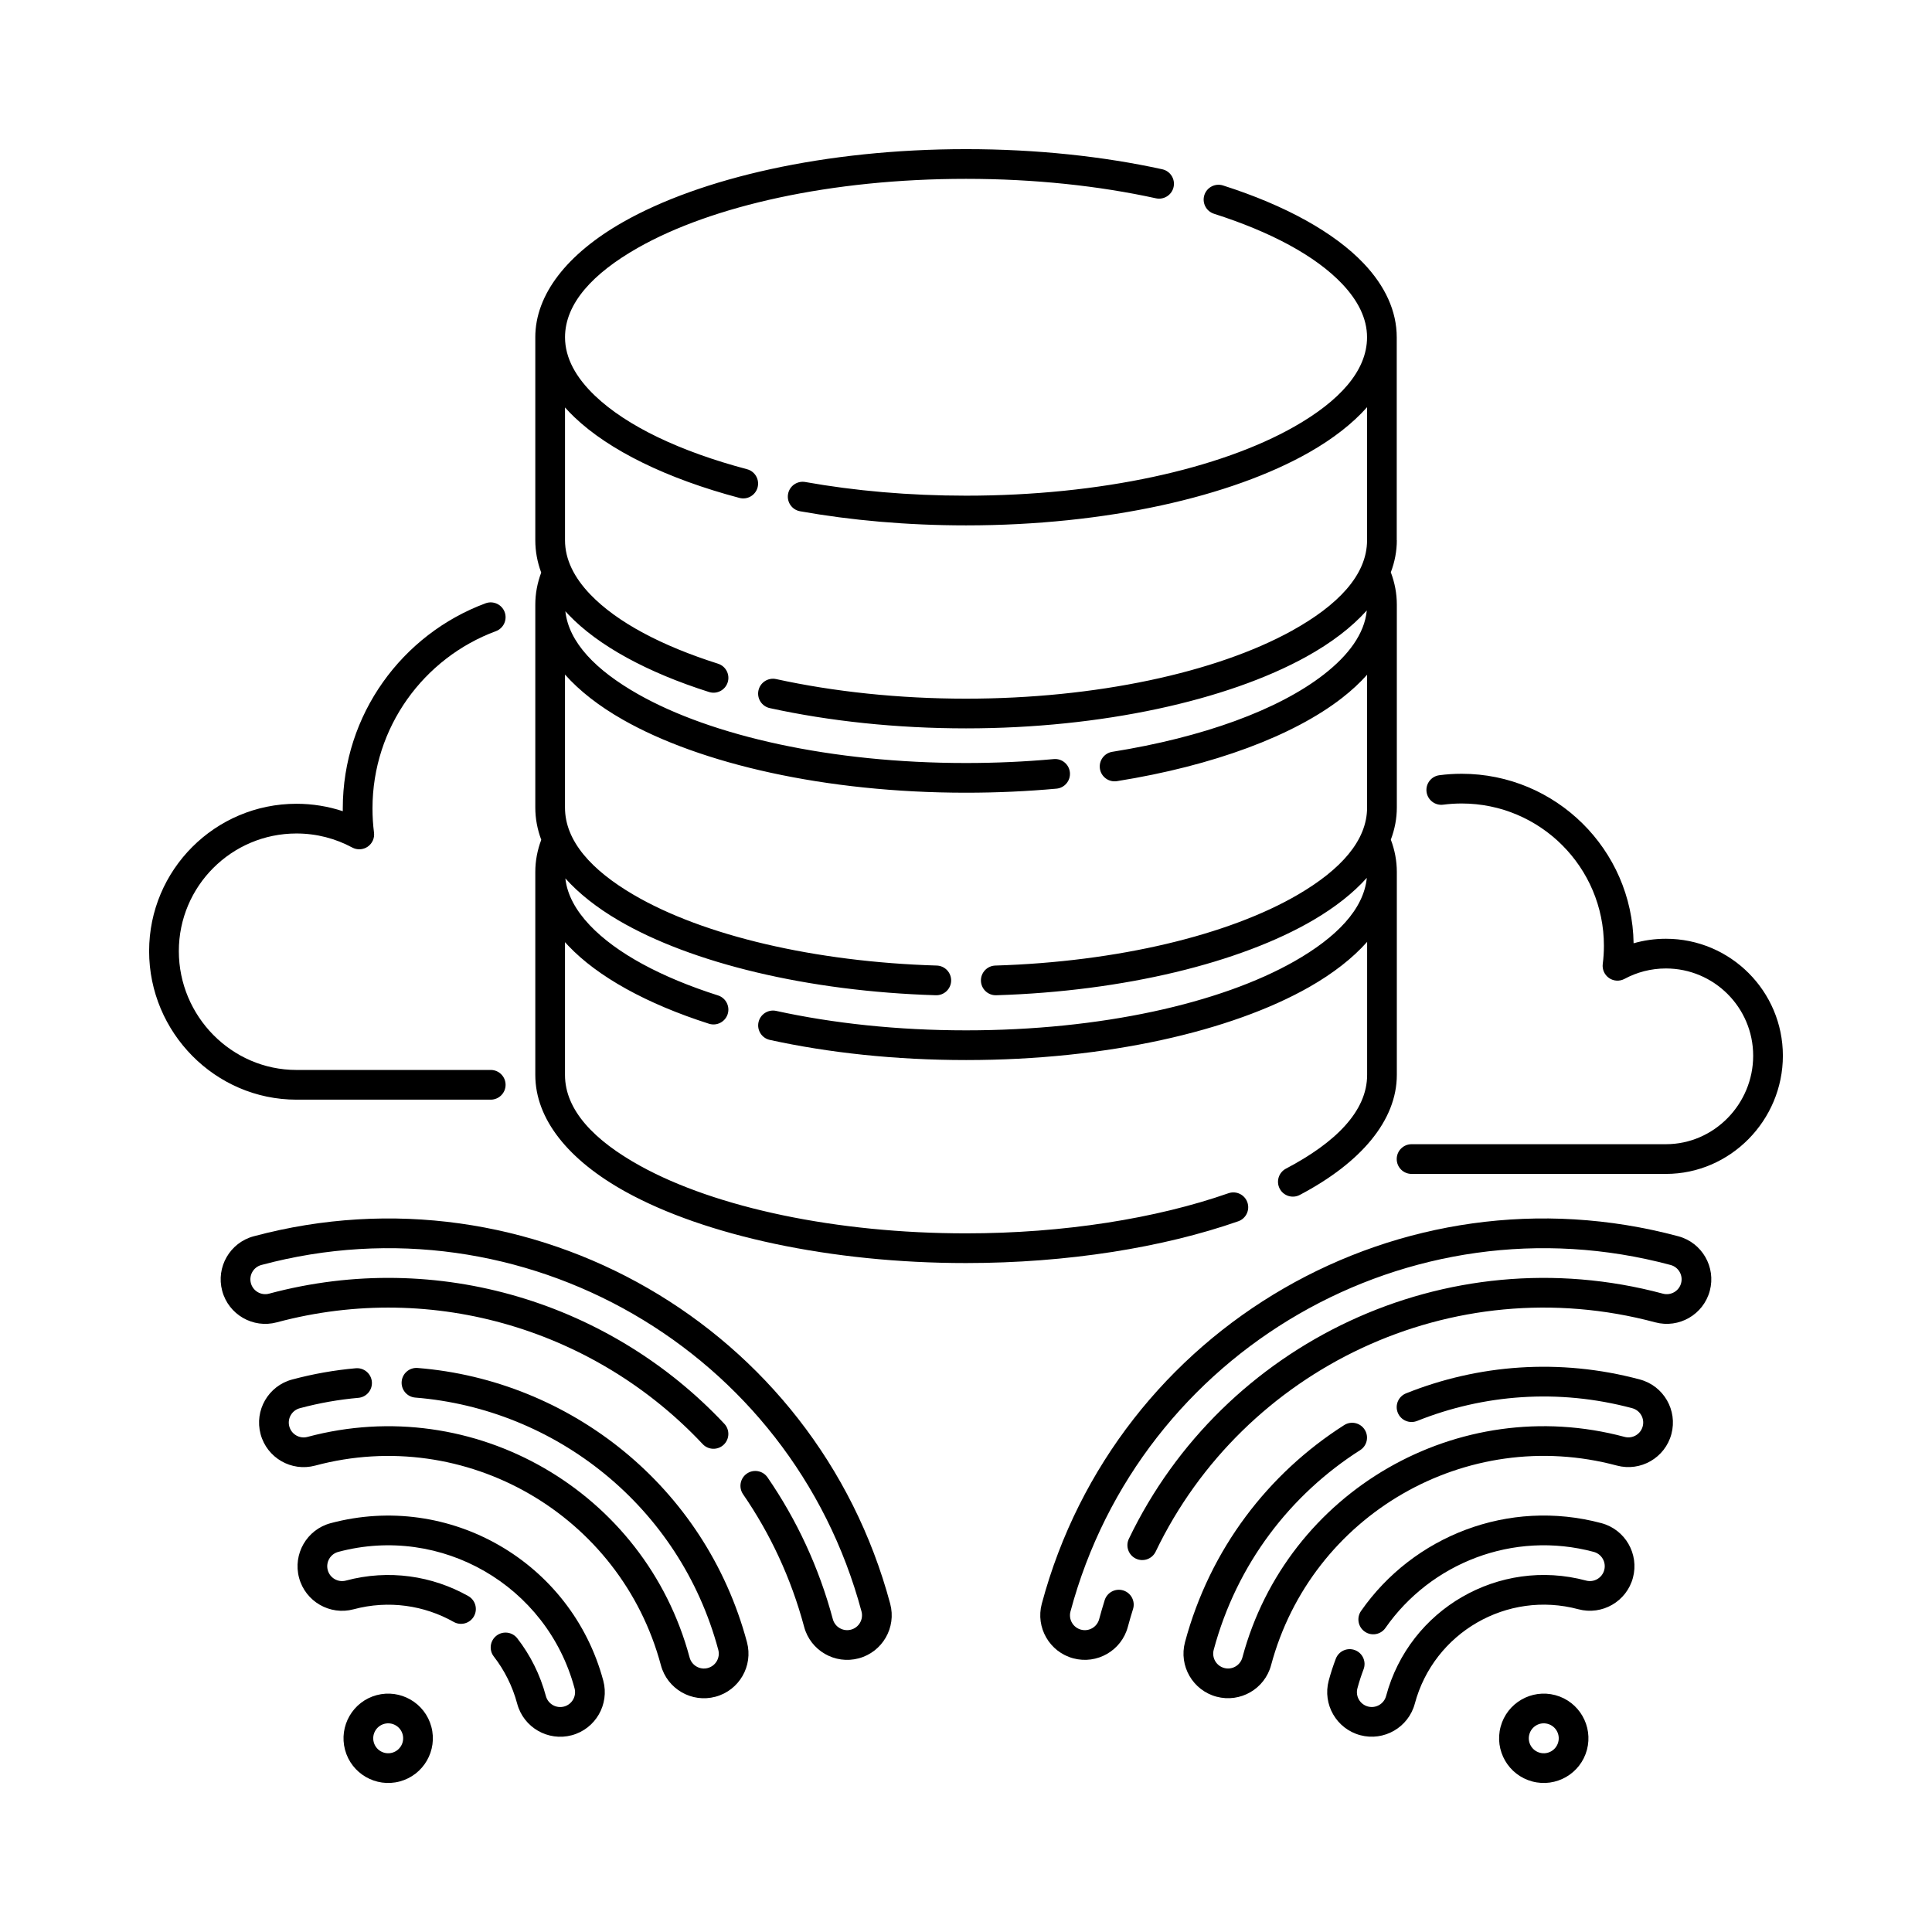 <?xml version="1.0" encoding="UTF-8"?>
<!-- Uploaded to: SVG Repo, www.svgrepo.com, Generator: SVG Repo Mixer Tools -->
<svg fill="#000000" width="800px" height="800px" version="1.1" viewBox="144 144 512 512" xmlns="http://www.w3.org/2000/svg">
 <g fill-rule="evenodd">
  <path d="m274.05 427.55h-51.48c-17.215 0-31.176-14.277-31.176-31.492 0-17.207 13.969-31.176 31.176-31.176 5.344 0 10.375 1.348 14.773 3.719 1.301 0.699 2.883 0.617 4.098-0.219 1.215-0.836 1.867-2.277 1.676-3.742-0.27-2.094-0.402-4.227-0.402-6.394 0-21.531 13.613-39.906 32.699-46.98 2.039-0.754 3.078-3.023 2.328-5.059-0.754-2.039-3.023-3.078-5.059-2.328-22.086 8.188-37.84 29.449-37.84 54.363 0 0.246 0 0.492 0.004 0.734-3.859-1.273-7.988-1.969-12.277-1.969-21.555 0-39.051 17.496-39.051 39.051 0 21.543 17.508 39.363 39.051 39.363h51.48c2.172 0 3.938-1.762 3.938-3.938 0-2.172-1.762-3.938-3.938-3.938z"/>
  <path d="m576.92 393.98c-0.352-24.852-20.637-44.922-45.57-44.922-2 0-3.973 0.129-5.902 0.383-2.152 0.277-3.676 2.25-3.398 4.41 0.281 2.152 2.254 3.676 4.414 3.398 1.598-0.207 3.231-0.316 4.887-0.316 20.809 0 37.703 16.895 37.703 37.703 0 1.629-0.102 3.238-0.309 4.816-0.184 1.461 0.465 2.91 1.68 3.742 1.215 0.836 2.793 0.918 4.094 0.215 3.262-1.758 7-2.758 10.961-2.758 12.766 0 23.129 10.363 23.129 23.129 0 12.781-10.352 23.445-23.129 23.445h-67.398c-2.172 0-3.938 1.762-3.938 3.938 0 2.172 1.762 3.938 3.938 3.938h67.398c17.094 0 31-14.223 31-31.32 0-17.109-13.891-31-31-31-2.973 0-5.84 0.418-8.562 1.199z"/>
  <path d="m285.86 233.38v53.789c0 2.93 0.531 5.793 1.566 8.574-1.035 2.758-1.566 5.594-1.566 8.484v53.789c0 2.91 0.539 5.766 1.578 8.543-1.043 2.766-1.578 5.613-1.578 8.516v53.789c0 11.723 8.77 22.586 23.98 30.988 20.961 11.574 54.305 18.871 90.164 18.871 26.848 0 52.293-4.129 72.148-11.07 2.051-0.715 3.133-2.965 2.418-5.016-0.715-2.051-2.965-3.133-5.016-2.418-19.137 6.691-43.672 10.633-69.551 10.633-34.324 0-66.289-6.805-86.355-17.891-12.137-6.703-19.918-14.746-19.918-24.098v-35.184c0.285 0.316 0.57 0.629 0.871 0.945 7.773 8.203 20.746 15.398 37.293 20.68 2.07 0.656 4.285-0.484 4.949-2.555 0.656-2.07-0.484-4.285-2.555-4.949-15.027-4.793-26.914-11.148-33.977-18.594-3.684-3.891-6.004-8.043-6.484-12.414l0.023 0.012c3.594 4.012 8.332 7.746 14.082 11.117 19.312 11.316 50.207 18.809 84.078 19.828 2.172 0.066 3.988-1.641 4.055-3.812 0.062-2.172-1.645-3.988-3.816-4.055-32.344-0.973-61.891-7.945-80.336-18.754-11.121-6.516-18.184-14.227-18.184-23.113v-35.254c3.84 4.328 9.02 8.375 15.395 11.996 20.508 11.656 53.578 19.32 90.879 19.32 8.227 0 16.246-0.371 23.973-1.074 2.16-0.195 3.758-2.113 3.562-4.273-0.195-2.164-2.113-3.762-4.277-3.566-7.496 0.684-15.277 1.043-23.258 1.043-35.688 0-67.367-7.144-86.988-18.289-11.07-6.293-18.281-13.66-19.188-21.93 0.293 0.324 0.586 0.641 0.891 0.957 7.848 8.203 20.863 15.27 37.188 20.445 2.07 0.656 4.281-0.492 4.941-2.562 0.656-2.07-0.492-4.281-2.562-4.941-14.824-4.699-26.75-10.934-33.879-18.383-4.207-4.402-6.672-9.188-6.672-14.336v-35.188c0.781 0.875 1.613 1.734 2.504 2.586 9.203 8.781 24.496 16.297 43.723 21.387 2.098 0.559 4.254-0.695 4.812-2.793 0.555-2.102-0.695-4.258-2.797-4.812-17.676-4.688-31.844-11.398-40.305-19.477-5-4.769-7.934-9.957-7.934-15.492 0-8.984 7.43-16.957 19.281-23.691 19.621-11.152 51.301-18.293 86.988-18.293 18.16 0 35.281 1.863 50.324 5.156 2.121 0.465 4.223-0.883 4.688-3.004 0.465-2.121-0.883-4.223-3.004-4.688-15.547-3.406-33.242-5.336-52.012-5.336-37.301 0-70.371 7.672-90.879 19.32-14.898 8.465-23.266 19.242-23.266 30.535zm228.29 53.789v-53.789c0-6.879-3.019-13.516-8.742-19.555-7.773-8.199-20.746-15.398-37.293-20.676-2.07-0.66-4.285 0.484-4.949 2.551-0.656 2.07 0.484 4.285 2.555 4.949 15.027 4.793 26.914 11.148 33.977 18.594 4.164 4.398 6.582 9.129 6.582 14.137 0 8.984-7.43 16.953-19.281 23.691-19.621 11.148-51.301 18.289-86.988 18.289-15.121 0-29.523-1.285-42.602-3.621-2.141-0.383-4.188 1.043-4.566 3.184-0.383 2.137 1.043 4.184 3.18 4.566 13.508 2.41 28.379 3.742 43.988 3.742 37.301 0 70.371-7.668 90.879-19.32 6.371-3.621 11.551-7.668 15.395-11.996v35.254c0 9.254-7.785 17.266-19.922 23.98-20.062 11.098-52.027 18.004-86.352 18.004-17.859 0-35.074-1.855-50.324-5.188-2.125-0.465-4.223 0.883-4.688 3.008-0.465 2.121 0.883 4.219 3.004 4.684 15.766 3.449 33.555 5.367 52.012 5.367 35.855 0 69.207-7.391 90.168-18.988 6.609-3.656 12-7.773 15.988-12.215l0.039-0.004c-0.621 6.144-4.809 11.816-11.41 16.949-12.059 9.371-31.984 16.629-56.043 20.473-2.144 0.344-3.606 2.363-3.266 4.508 0.344 2.144 2.367 3.609 4.512 3.266 25.637-4.094 46.785-12.043 59.629-22.031 2.539-1.973 4.762-4.035 6.66-6.164v35.195c0 8.797-7.07 16.477-18.188 22.996-18.445 10.82-47.988 17.887-80.336 18.875-2.168 0.066-3.879 1.883-3.812 4.055 0.066 2.172 1.887 3.883 4.059 3.812 33.867-1.035 64.758-8.621 84.074-19.949 5.758-3.383 10.504-7.121 14.098-11.129l0.027-0.012c-0.824 8.336-8.059 15.766-19.203 22.102-19.621 11.148-51.301 18.289-86.988 18.289-18.16 0-35.281-1.859-50.324-5.152-2.121-0.465-4.223 0.879-4.688 3.004-0.465 2.121 0.883 4.219 3.004 4.684 15.547 3.406 33.242 5.336 52.012 5.336 37.301 0 70.371-7.668 90.879-19.32 6.371-3.621 11.551-7.668 15.395-11.996v35.254c0 9.664-8.441 17.973-21.512 24.84-1.926 1.012-2.664 3.394-1.652 5.316 1.012 1.922 3.394 2.66 5.312 1.652 16.266-8.559 25.723-19.781 25.723-31.812v-53.789c0-2.918-0.539-5.773-1.59-8.555 1.047-2.769 1.59-5.613 1.59-8.504v-53.789c0-2.922-0.543-5.777-1.594-8.562 1.051-2.766 1.594-5.609 1.594-8.496z"/>
  <path d="m243.81 593.23c-6.309 1.691-10.059 8.191-8.371 14.5 1.691 6.312 8.191 10.062 14.5 8.371 6.312-1.691 10.062-8.188 8.371-14.5-1.691-6.309-8.188-10.059-14.5-8.371zm2.039 7.606c2.113-0.566 4.289 0.688 4.856 2.805 0.566 2.113-0.688 4.289-2.805 4.856-2.113 0.566-4.289-0.688-4.856-2.805-0.566-2.113 0.688-4.289 2.805-4.856z"/>
  <path d="m274.87 583c2.797 3.609 4.938 7.82 6.191 12.504 1.688 6.297 8.168 10.035 14.465 8.352 6.293-1.688 10.031-8.168 8.348-14.465-8.43-31.457-40.812-50.152-72.273-41.727-6.293 1.688-10.031 8.168-8.348 14.465 1.688 6.293 8.168 10.031 14.461 8.348 9.305-2.492 18.742-1.031 26.523 3.352 1.895 1.066 4.293 0.398 5.359-1.496s0.398-4.293-1.496-5.359c-9.516-5.359-21.055-7.148-32.426-4.102-2.098 0.562-4.258-0.684-4.82-2.781s0.684-4.258 2.781-4.82c27.262-7.305 55.324 8.898 62.629 36.16 0.562 2.098-0.684 4.258-2.781 4.82s-4.258-0.684-4.82-2.781c-1.535-5.731-4.152-10.883-7.578-15.297-1.332-1.715-3.805-2.027-5.523-0.695-1.715 1.332-2.027 3.805-0.695 5.523z"/>
  <path d="m238.28 506.6c-5.609 0.496-11.25 1.484-16.875 2.992-6.293 1.684-10.035 8.168-8.348 14.461 1.684 6.293 8.168 10.035 14.461 8.348 39.883-10.688 80.945 13.02 91.629 52.902 1.684 6.293 8.168 10.035 14.461 8.348 6.293-1.684 10.035-8.168 8.348-14.461-11.066-41.32-46.918-69.438-87.273-72.664-2.168-0.172-4.066 1.445-4.238 3.609-0.172 2.164 1.445 4.066 3.609 4.238 37.133 2.965 70.117 28.836 80.301 66.852 0.559 2.098-0.684 4.258-2.785 4.816-2.098 0.562-4.254-0.684-4.816-2.781-11.812-44.078-57.191-70.277-101.27-58.465-2.098 0.559-4.258-0.684-4.816-2.785-0.562-2.098 0.684-4.254 2.781-4.816 5.176-1.391 10.367-2.297 15.527-2.754 2.164-0.188 3.766-2.102 3.574-4.266-0.191-2.164-2.102-3.766-4.266-3.574z"/>
  <path d="m340.92 539.99c7.176 10.422 12.727 22.227 16.184 35.141 1.684 6.293 8.168 10.035 14.461 8.348 6.293-1.684 10.035-8.168 8.348-14.461-19.672-73.426-95.254-117.07-168.68-97.391-6.293 1.684-10.035 8.168-8.348 14.461 1.684 6.293 8.168 10.035 14.461 8.348 42.07-11.273 85.004 2.547 112.87 32.262 1.484 1.586 3.981 1.664 5.562 0.176 1.586-1.484 1.664-3.981 0.176-5.562-29.789-31.766-75.676-46.531-120.65-34.48-2.098 0.559-4.258-0.684-4.816-2.785-0.562-2.098 0.684-4.254 2.781-4.816 69.227-18.551 140.49 22.594 159.04 91.824 0.559 2.098-0.684 4.258-2.785 4.816-2.098 0.562-4.254-0.684-4.816-2.781-3.699-13.805-9.633-26.422-17.301-37.566-1.23-1.789-3.684-2.242-5.477-1.012-1.785 1.23-2.238 3.684-1.012 5.477z"/>
  <path d="m556.18 593.23c-6.312-1.688-12.809 2.062-14.5 8.371-1.691 6.312 2.059 12.809 8.371 14.5 6.309 1.691 12.809-2.059 14.5-8.371 1.688-6.309-2.062-12.809-8.371-14.5zm-2.039 7.606c2.117 0.566 3.375 2.742 2.805 4.856-0.566 2.117-2.742 3.375-4.856 2.805-2.117-0.566-3.375-2.742-2.805-4.856 0.566-2.117 2.742-3.375 4.856-2.805z"/>
  <path d="m511.15 575.43c11.969-17.168 33.832-25.891 55.207-20.164 2.098 0.562 3.344 2.723 2.781 4.82s-2.723 3.344-4.82 2.781c-23.066-6.18-46.809 7.531-52.988 30.594-0.562 2.098-2.723 3.344-4.82 2.781-2.098-0.562-3.344-2.723-2.781-4.82 0.461-1.723 1.008-3.406 1.629-5.039 0.777-2.027-0.242-4.305-2.273-5.078-2.031-0.777-4.305 0.242-5.082 2.273-0.715 1.883-1.348 3.816-1.879 5.801-1.684 6.297 2.055 12.777 8.348 14.465 6.297 1.684 12.777-2.055 14.465-8.352 5.055-18.867 24.477-30.082 43.348-25.023 6.293 1.684 12.773-2.055 14.461-8.348 1.684-6.297-2.055-12.777-8.348-14.465-24.664-6.606-49.891 3.457-63.703 23.266-1.238 1.781-0.805 4.238 0.98 5.481 1.781 1.242 4.234 0.809 5.481-0.977z"/>
  <path d="m519.54 520.57c17.527-7.023 37.387-8.641 57.012-3.383 2.098 0.562 3.344 2.719 2.781 4.816-0.559 2.102-2.719 3.344-4.816 2.785-44.082-11.812-89.461 14.387-101.27 58.465-0.562 2.098-2.719 3.344-4.816 2.781-2.102-0.559-3.344-2.719-2.785-4.816 6.102-22.762 20.367-41.168 38.805-52.91 1.836-1.164 2.375-3.602 1.203-5.434-1.164-1.836-3.602-2.375-5.434-1.207-20.043 12.77-35.551 32.773-42.18 57.512-1.688 6.293 2.055 12.777 8.348 14.461 6.293 1.688 12.777-2.055 14.461-8.348 10.688-39.883 51.746-63.59 91.629-52.902 6.293 1.688 12.777-2.055 14.461-8.348 1.688-6.293-2.055-12.777-8.348-14.461-21.332-5.719-42.922-3.957-61.98 3.676-2.016 0.809-3 3.102-2.188 5.117 0.809 2.019 3.098 3 5.117 2.191z"/>
  <path d="m436.75 568.07c-0.52 1.656-1.004 3.328-1.461 5.023-0.562 2.098-2.719 3.344-4.816 2.781-2.102-0.559-3.344-2.719-2.785-4.816 18.551-69.23 89.816-110.38 159.04-91.824 2.098 0.562 3.344 2.719 2.781 4.816-0.559 2.102-2.719 3.344-4.816 2.785-57.57-15.43-116.64 13.094-141.53 64.961-0.941 1.961-0.113 4.312 1.848 5.254 1.961 0.938 4.309 0.109 5.25-1.848 23.281-48.52 78.539-75.199 132.39-60.77 6.293 1.688 12.777-2.055 14.461-8.348 1.688-6.293-2.055-12.777-8.348-14.461-73.426-19.676-149.01 23.961-168.68 97.391-1.688 6.293 2.055 12.777 8.348 14.461 6.293 1.688 12.777-2.055 14.461-8.348 0.426-1.586 0.883-3.152 1.371-4.707 0.648-2.07-0.504-4.281-2.578-4.934-2.074-0.648-4.281 0.504-4.938 2.578z"/>
 </g>
</svg>
